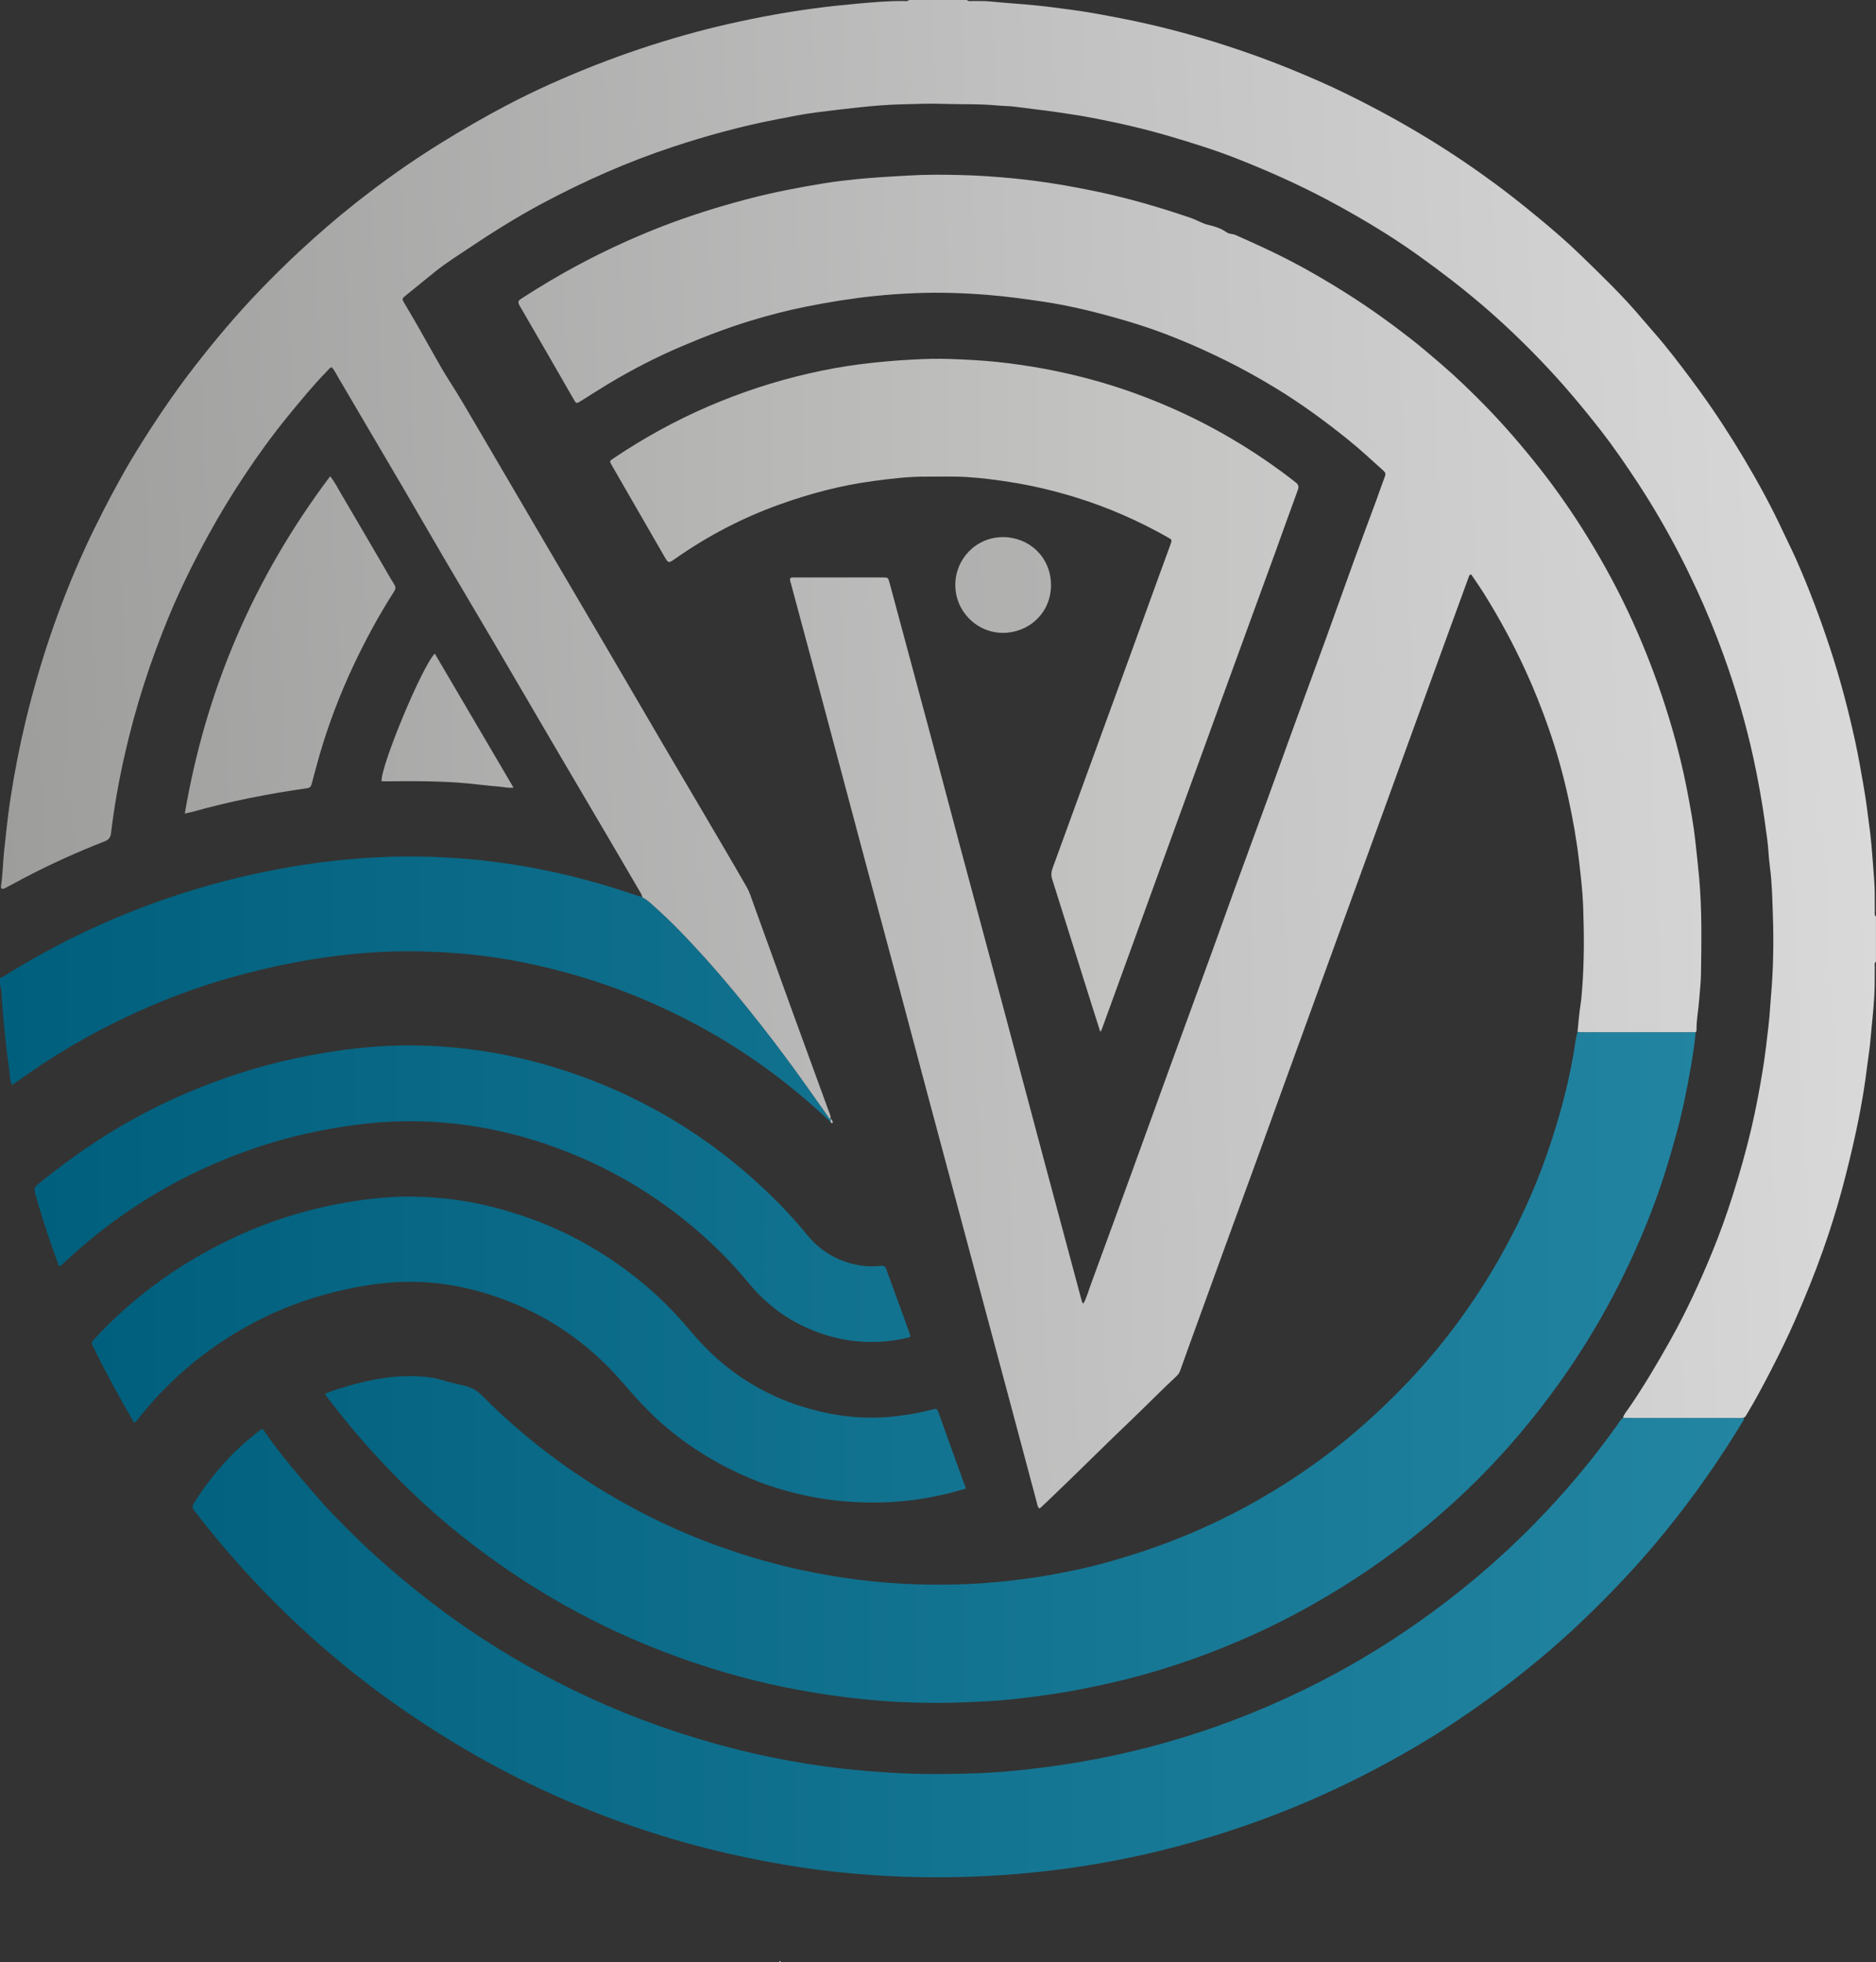 <?xml version="1.0" encoding="UTF-8"?>
<svg id="Capa_2" data-name="Capa 2" xmlns="http://www.w3.org/2000/svg" xmlns:xlink="http://www.w3.org/1999/xlink" viewBox="0 0 3242.93 3391.34">
  <rect x="0" y="0" width="3242.93" height="3391.34" fill="#333333" stroke="none"/>
  <defs>
    <style>
      .cls-1 {
        fill: #fff;
      }

      .cls-2 {
        fill: #b7b7b9;
      }

      .cls-3 {
        fill: url(#Degradado_sin_nombre_19);
      }

      .cls-4 {
        fill: url(#Degradado_sin_nombre_20);
      }

      .cls-5 {
        fill: url(#Degradado_sin_nombre_21);
      }

      .cls-6 {
        fill: url(#Degradado_sin_nombre_25);
      }

      .cls-7 {
        fill: url(#Degradado_sin_nombre_26);
      }

      .cls-8 {
        fill: url(#Degradado_sin_nombre_13);
      }

      .cls-9 {
        fill: url(#Degradado_sin_nombre_13-2);
      }

      .cls-10 {
        fill: url(#Degradado_sin_nombre_13-3);
      }

      .cls-11 {
        fill: url(#Degradado_sin_nombre_25-4);
      }

      .cls-12 {
        fill: url(#Degradado_sin_nombre_25-2);
      }

      .cls-13 {
        fill: url(#Degradado_sin_nombre_25-3);
      }
    </style>
    <linearGradient id="Degradado_sin_nombre_25" data-name="Degradado sin nombre 25" x1="0" y1="1709.59" x2="3568.27" y2="1709.59" gradientUnits="userSpaceOnUse">
      <stop offset="0" stop-color="#005f7c"/>
      <stop offset=".45" stop-color="#137491"/>
      <stop offset="1" stop-color="#288ba8"/>
    </linearGradient>
    <linearGradient id="Degradado_sin_nombre_26" data-name="Degradado sin nombre 26" x1="211.54" y1="2363.14" x2="3502.4" y2="2363.14" gradientUnits="userSpaceOnUse">
      <stop offset="0" stop-color="#005f7c"/>
      <stop offset=".5" stop-color="#157693"/>
      <stop offset="1" stop-color="#288ba8"/>
    </linearGradient>
    <linearGradient id="Degradado_sin_nombre_25-2" data-name="Degradado sin nombre 25" x1="135.54" y1="2847.21" x2="3508.54" y2="2847.21" xlink:href="#Degradado_sin_nombre_25"/>
    <linearGradient id="Degradado_sin_nombre_25-3" data-name="Degradado sin nombre 25" x1="158.8" y1="2332.34" x2="3497.63" y2="2332.34" xlink:href="#Degradado_sin_nombre_25"/>
    <linearGradient id="Degradado_sin_nombre_25-4" data-name="Degradado sin nombre 25" x1="59.71" y1="2063" x2="3495.82" y2="2063" xlink:href="#Degradado_sin_nombre_25"/>
    <linearGradient id="Degradado_sin_nombre_21" data-name="Degradado sin nombre 21" x1="-7.67" y1="1334.71" x2="3284.91" y2="1178.06" gradientUnits="userSpaceOnUse">
      <stop offset="0" stop-color="#9d9d9c"/>
      <stop offset=".58" stop-color="#c2c2c2"/>
      <stop offset="1" stop-color="#dadada"/>
    </linearGradient>
    <linearGradient id="Degradado_sin_nombre_13" data-name="Degradado sin nombre 13" x1="19.52" y1="1516.61" x2="3296.68" y2="1395.51" gradientUnits="userSpaceOnUse">
      <stop offset="0" stop-color="#9d9d9c"/>
      <stop offset=".59" stop-color="#c3c3c3"/>
      <stop offset="1" stop-color="#dadada"/>
    </linearGradient>
    <linearGradient id="Degradado_sin_nombre_20" data-name="Degradado sin nombre 20" x1="-9.83" y1="1201.72" x2="3294.24" y2="1201.72" gradientUnits="userSpaceOnUse">
      <stop offset="0" stop-color="#9d9d9c"/>
      <stop offset=".6" stop-color="#c4c4c3"/>
      <stop offset="1" stop-color="#dadada"/>
    </linearGradient>
    <linearGradient id="Degradado_sin_nombre_19" data-name="Degradado sin nombre 19" x1="23.86" y1="1105.53" x2="3246" y2="927.46" gradientUnits="userSpaceOnUse">
      <stop offset="0" stop-color="#9d9d9c"/>
      <stop offset=".36" stop-color="#ababaa"/>
      <stop offset="1" stop-color="#c1c1c1"/>
    </linearGradient>
    <linearGradient id="Degradado_sin_nombre_13-2" data-name="Degradado sin nombre 13" x1="7.26" y1="1136.49" x2="3243.16" y2="974.56" xlink:href="#Degradado_sin_nombre_13"/>
    <linearGradient id="Degradado_sin_nombre_13-3" data-name="Degradado sin nombre 13" x1="-8.57" y1="1273.21" x2="3280.24" y2="1162.99" xlink:href="#Degradado_sin_nombre_13"/>
  </defs>
  <g id="Capa_1-2" data-name="Capa 1">
    <g>
      <path class="cls-6" d="M20.41,1874.42c1.65-.47,2.38-.51,2.89-.86,2.76-1.87,5.48-3.78,8.18-5.73,59.57-43,122.6-80.11,189.13-111.31,48.89-22.93,98.94-42.85,150.56-58.77,57.97-17.88,116.88-31.68,176.84-41.03,48.44-7.56,97.15-11.95,146.17-12.68,32.33-.49,64.57,.9,96.82,3.47,39.22,3.13,78.07,8.56,116.6,16.42,77.91,15.9,153.27,39.86,225.84,72.34,62.16,27.83,121.35,60.98,177.12,100.21,44.25,31.12,85.84,65.42,125.16,102.52,.04-1.76,.08-3.52,.13-5.28,0,0-.04-.09-.04-.09-3.21-.4-3.88-3.36-5.35-5.44-12.3-17.36-24.48-34.8-36.83-52.13-25.47-35.74-51.63-70.98-78.75-105.47-31.23-39.72-63.3-78.74-97.19-116.28-28.11-31.13-56.96-61.46-88.36-89.29-5.93-5.26-11.8-10.76-19.04-14.36-12.64-4.17-25.25-8.44-37.93-12.49-62.86-20.12-126.87-35.34-192.16-45.2-34.93-5.28-70.02-8.85-105.26-10.86-51.26-2.92-102.51-2.54-153.75,1.46-31.89,2.49-63.65,5.92-95.23,10.83-61.22,9.5-121.6,22.79-181.06,40.38-51.45,15.22-101.82,33.33-151.13,54.38-64.1,27.38-125.67,59.68-184.84,96.55-2.79,1.74-5.4,3.98-8.93,4.2v12c2.95,7.91,2.69,16.34,3.24,24.5,2.9,42.22,7.33,84.28,13.09,126.19,.99,7.24,.83,14.95,4.07,21.81Z"/>
      <path class="cls-7" d="M1484.76,2730.28c-49.61-6.27-98.58-15.5-146.92-28.3-82.41-21.83-161.48-52.25-236.79-92.17-98.39-52.16-187.35-117.3-266-196.25-8.23-8.26-17.01-14.49-28.25-17.66-14.26-4.02-29-6.43-43-10.86-14.54-4.6-29.2-6.03-43.96-6.61-47.21-1.83-92.58,8.43-137.22,22.61-6.89,2.19-13.61,4.94-20.16,7.34-.04,2.56,1.17,3.77,2.16,5.08,50.5,66.92,106.57,128.75,168.38,185.42,54.17,49.67,112.39,94.08,174.07,133.85,59.67,38.48,122.1,72.01,187.32,100.25,68.58,29.69,139.06,53.73,211.61,71.6,32.96,8.12,66.23,14.88,99.73,20.44,39.1,6.49,78.41,11.45,117.93,14.45,33.23,2.52,66.57,3.67,99.86,3.54,26.28-.1,52.59-1.29,78.88-2.62,38.32-1.93,76.28-6.63,114.17-12.11,34.89-5.05,69.43-12.12,103.84-19.88,75.89-17.12,149.34-41.71,220.82-72.16,68.15-29.03,133.19-64.02,195.56-104.11,71.16-45.74,137.2-97.96,198.3-156.3,52.61-50.24,100.39-104.86,143.97-163.24,73.22-98.08,131.41-204.28,175.44-318.42,17.04-44.18,31.03-89.29,43.44-134.91,10.4-38.23,18.28-77.04,25.02-116.1,3.4-19.69,6.44-39.41,8.26-59.31-65.78,0-131.55,.02-197.33,0-2.3,0-4.61-.4-6.91-.62-3.83,13.79-5.15,28.04-7.64,42.07-10.09,56.85-25.49,112.25-44.33,166.75-22.7,65.68-51.73,128.55-86.46,188.63-48.59,84.05-106.97,160.74-175.86,229.39-35.47,35.35-72.65,68.68-112.42,99.05-85.79,65.51-179.11,117.62-280,156.11-50.06,19.1-113.41,38.22-160.08,47.92-29.32,6.1-58.72,11.74-88.47,15.53-32.72,4.18-65.51,7.55-98.46,8.93-63.01,2.64-125.83,.56-188.48-7.36Z"/>
      <path class="cls-12" d="M784.96,3011.84c98.34,59.59,202.03,107.63,310.66,145.04,84.81,29.21,171.55,50.75,260.02,65.76,66.77,11.33,133.99,17.95,201.54,20.58,59.58,2.31,119.19,1.29,178.77-2.86,61.54-4.28,122.55-12.02,183.14-23.26,77.01-14.28,152.51-34.36,226.67-59.6,81.48-27.73,160.11-61.99,236.12-102.34,44.74-23.75,88.46-49.28,130.66-77.28,79.26-52.6,153.92-111.02,222.85-176.76,50.95-48.6,99.1-99.68,143.51-154.34,48.6-59.83,92.79-122.75,132.75-188.65,1.49-2.46,4.06-4.69,2.42-8.12-3.57,1.19-7.26,.62-10.88,.62-59.51,.03-119.02,.03-178.53,0-6.31,0-12.62-.21-18.93-.32-4.97,3.63-7.77,9.06-11.21,13.9-36.19,50.85-75.77,98.96-118.37,144.49-60.93,65.11-127.43,124.03-199.35,176.86-61.89,45.46-126.83,85.94-195.11,120.96-78.68,40.35-160.34,73.41-245.08,98.83-73.79,22.13-148.92,38.13-225.23,48.24-41.24,5.46-82.64,9.63-124.3,11.09-44.64,1.57-89.22,1.99-133.84-.3-53.24-2.73-106.2-7.87-158.87-16.29-43.08-6.89-85.73-15.71-127.97-26.57-85.15-21.89-167.81-50.81-247.7-87.64-73.05-33.67-142.81-73.12-209.28-118.41-47.68-32.5-93.04-67.97-136.69-105.7-34.29-29.64-66.82-61.14-98.18-93.77-20.06-20.88-38.63-43.21-57.49-65.21-21.26-24.79-41.63-50.3-60.03-77.33-3.27-4.81-3.42-4.78-9.18-.4-45.61,34.7-82.78,76.97-113.08,125.54-3.61,5.78-1.45,8.87,1.73,13.01,50.21,65.42,105.26,126.49,164.7,183.62,30.28,29.1,61.85,56.78,94.33,83.37,59.89,49.03,123.25,93.14,189.46,133.26Z"/>
      <path class="cls-13" d="M1416.06,2439.07c-88.73-21.15-162.37-67.14-221.02-137.05-9-10.73-18.17-21.27-27.76-31.47-48.56-51.7-104.4-93.85-166.79-127.42-47.74-25.68-98.17-44.27-150.68-57.58-43.8-11.1-88.26-16.59-133.34-17.51-35.04-.71-69.81,2.6-104.42,7.9-45.51,6.96-90.01,17.95-133.56,32.87-51.34,17.58-99.92,40.87-146.62,68.53-23.84,14.12-46.67,29.55-68.69,46.18-35.68,26.95-68.89,56.75-99.19,89.73-6.38,6.95-6.53,6.82-2.47,15.2,20.45,42.29,43.16,83.37,66.64,124.02,1.23,2.14,1.81,5.1,5.64,5.8,3.59-4.39,7.4-8.99,11.14-13.64,31.44-38.99,67.25-73.53,107.17-103.69,65.86-49.76,138.68-85.37,218.68-106.1,35.19-9.12,70.8-15.85,107.08-18.49,70.74-5.16,138.69,7.68,204.16,33.79,70.04,27.93,130.74,69.87,181.87,125.42,12.63,13.72,24.61,28.03,37.1,41.88,43.52,48.26,94.37,87.01,152,116.95,28.43,14.77,57.75,27.45,88.34,36.88,39.21,12.08,79.27,20.38,120.24,23.57,29.91,2.33,59.89,2.58,89.81,.31,28.9-2.19,57.47-6.92,85.68-13.61,10.63-2.52,21.08-5.77,32.72-8.99-7.46-20.5-14.43-39.53-21.31-58.6-8.58-23.79-17.05-47.63-25.64-71.42-3.07-8.5-3.2-8.57-12.13-6.24-17.73,4.63-35.7,7.78-53.87,10.31-47.47,6.6-94.45,3.54-140.8-7.51Z"/>
      <path class="cls-11" d="M1394.06,2132.87c-21.65-26.7-45.29-51.61-70.19-75.21-48.25-45.73-100.61-86.17-157.64-120.56-65.05-39.23-133.89-69.78-206.44-92.06-54.87-16.85-110.83-28.26-167.98-34.01-45.85-4.62-91.73-5.6-137.67-2.56-48.23,3.19-95.93,10.52-143.19,20.53-65.94,13.97-129.73,34.9-191.64,61.43-41.65,17.85-81.83,38.7-120.7,62.03-46.93,28.16-91.07,60.23-133.58,94.66-5.85,4.74-6.13,8.8-4.37,15.14,7.74,27.91,16.61,55.47,25.83,82.91,4.86,14.47,10.32,28.74,15.72,43.69,5.33-2.66,8.07-6.1,11.19-9.02,69.15-64.5,146.34-117.18,231.98-157.26,66.27-31.02,135.23-54.1,207.11-68.23,41.87-8.23,84.02-14.12,126.68-15.96,46.04-1.99,91.87,.65,137.41,7.64,44.17,6.77,87.38,17.54,129.66,32.08,78.06,26.86,150.24,64.74,216.31,114.34,48.44,36.37,92.52,77.3,130.9,124.2,25.06,30.63,54.89,55.29,90.25,72.92,58.38,29.1,119.58,37.08,183.44,22.88,7.2-1.6,7.37-1.77,4.87-8.91-4.83-13.82-9.86-27.57-14.88-41.33-8.33-22.83-16.83-45.59-24.97-68.48-1.77-4.97-4.29-6.55-9.54-6.01-11.61,1.2-23.28,1.26-34.87-.57-38.21-6.02-69.33-24.26-93.67-54.26Z"/>
    </g>
    <path class="cls-2" d="M1435.72,1938.99c.04-1.76,.08-3.52,.13-5.28,1.93,.79,2.83,2.45,3.36,4.27,.31,1.07,1.04,2.68-.77,3.05-1.28,.26-2.25-.77-2.72-2.04Z"/>
    <g>
      <path class="cls-5" d="M3240.89,1575.62c-.16-8.66-.22-17.33-.15-25.99,.17-21.3-2.02-42.43-3.58-63.64-1.24-16.89-2.67-33.79-4.8-50.53-3.23-25.3-6.29-50.64-10.67-75.8-4.6-26.47-9.19-52.93-14.91-79.19-12.03-55.21-26.5-109.79-44.28-163.4-16.75-50.5-35.52-100.31-57-149.03-7.25-16.44-15.43-32.47-23.02-48.77-20.25-43.49-43.17-85.58-67.7-126.75-23.67-39.73-48.91-78.48-76.04-116-19.69-27.23-39.94-54.01-61.1-80.09-12.98-16-26.93-31.22-40.21-46.98-32.46-38.53-68.78-73.36-104.83-108.38-24.08-23.39-49.56-45.29-75.53-66.64-22.61-18.6-45.45-36.87-68.96-54.3-38.23-28.35-77.59-55.01-118.2-79.89-46.31-28.37-93.95-54.23-142.68-78.14-30.77-15.1-62.2-28.75-93.91-41.75-36.64-15.01-73.82-28.57-111.46-40.8-60.07-19.52-121.04-35.64-183.09-47.73-29.32-5.71-58.67-11.29-88.26-15.14-19.07-2.48-38.13-5.14-57.3-7.11-27.42-2.82-54.92-4.34-82.34-7.11-9.91-1-19.97-.39-29.96-.68-3.21-.09-6.74,.98-9.49-1.79h-99.97c-2.75,2.76-6.28,1.79-9.49,1.77-27.31-.2-54.52,2.26-81.63,4.69-48.59,4.35-96.99,10.61-145.01,19.42-50.67,9.29-100.9,20.45-150.51,34.45-52.55,14.83-104.28,32.07-155.09,52-52.71,20.67-104.46,43.6-154.58,69.98-38.17,20.09-75.46,41.74-112.22,64.42-51.91,32.03-101.53,67.19-149.25,105-33.64,26.65-66.12,54.77-97.56,84.09-23.17,21.6-45.66,43.85-67.6,66.65-39.27,40.82-75.71,84.09-110.52,128.78-37.7,48.41-71.83,99.24-103.95,151.45-12.73,20.69-24.58,41.95-36.15,63.31-11.9,21.96-23.29,44.2-34.33,66.61-23.11,46.92-43.51,95.02-61.71,144.05-22.72,61.2-41.55,123.56-56.95,187-10.9,44.93-19.73,90.26-26.76,135.91-4.6,29.88-7.61,59.98-10.91,90.05-2.21,20.17-2.25,40.49-5.32,60.57-.9,5.9,1.39,7.45,6.89,4.65,10.98-5.59,21.7-11.67,32.61-17.39,45.46-23.83,92.16-44.97,139.96-63.6,7.61-2.96,9.83-7.56,10.67-14.7,5.36-45.25,13.46-90.02,23.49-134.46,18.65-82.66,44.62-163,77.16-241.17,20.11-48.3,43.48-95.05,68.66-140.94,18.93-34.49,39.4-68.02,61.14-100.73,23.4-35.21,48.16-69.49,74.94-102.29,21.91-26.83,43.88-53.58,68.08-78.41,2.27-2.33,4.07-5.29,7.7-6.55,5,4.97,7.81,11.47,11.32,17.42,37.54,63.67,75.02,127.37,112.38,191.15,24.35,41.58,48.32,83.38,72.7,124.94,27.6,47.04,55.59,93.86,83.21,140.89,37.6,64.02,74.96,128.17,112.52,192.21,27.62,47.09,55.41,94.09,83.08,141.15,18.56,31.57,37.09,63.15,55.51,94.79,2.49,4.28,5.53,8.38,6.31,13.5,7.24,3.59,13.11,9.1,19.04,14.36,31.39,27.83,60.25,58.16,88.36,89.29,33.89,37.53,65.96,76.56,97.19,116.28,27.12,34.49,53.28,69.73,78.75,105.47,12.35,17.33,24.53,34.77,36.83,52.13,1.47,2.08,2.15,5.03,5.35,5.44,.7-4.55-1.43-8.51-2.88-12.51-19.68-54.09-39.56-108.1-59.2-162.21-23.62-65.05-47.02-130.18-70.62-195.24-3.74-10.31-6.86-21.1-12.25-30.52-25.12-43.91-50.9-87.45-76.52-131.08-22.92-39.03-46.02-77.97-68.91-117.02-30.97-52.84-61.78-105.78-92.74-158.63-25.91-44.23-51.96-88.38-77.91-132.59-26.63-45.36-53.23-90.73-79.82-136.11-23.56-40.21-47.05-80.46-70.67-120.64-15.98-27.2-31.76-54.52-48.87-81.04-7.16-11.09-13.65-22.63-20.2-34.1-11.17-19.56-22.05-39.28-33.23-58.83-7.77-13.58-15.84-26.99-23.74-40.49-1.87-3.2-3.88-6.21,.28-9.55,18.4-14.79,36.53-29.9,55-44.61,17.32-13.8,36.05-25.6,54.43-37.92,42.07-28.2,84.9-55.15,129.55-78.99,72.65-38.78,147.77-72.02,226.06-97.86,58.77-19.39,118.36-35.72,179.16-47.39,22.49-4.31,44.96-9.03,67.64-11.91,25.34-3.22,50.72-6.34,76.15-9,23.82-2.48,47.67-4.51,71.53-5.06,23.88-.55,47.77-1.71,71.73-.86,31.59,1.11,63.27-.19,94.78,2.86,9.95,.96,19.97,.79,29.82,2.12,24,3.24,48.08,5.76,72.06,9.22,23,3.32,45.94,6.93,68.73,11.36,43.71,8.49,87.04,18.67,129.75,31.32,39.23,11.62,78.31,23.91,116.33,38.99,52.27,20.73,103.61,43.63,153.37,70.03,35.01,18.58,69.31,38.33,102.78,59.5,38.54,24.38,75.41,51.14,111.53,79.03,35.06,27.08,68.75,55.71,100.93,86.07,37.55,35.42,73.29,72.62,106.83,111.95,17.06,20,33.65,40.37,49.8,61.07,23.13,29.64,44.41,60.63,65.02,92.09,25.92,39.57,49.63,80.42,71.41,122.38,10.43,20.09,20.31,40.46,29.84,61.01,17.09,36.86,32.47,74.41,46.29,112.55,21.2,58.48,38.7,118.12,51.98,178.9,5.59,25.58,10.41,51.33,14.73,77.2,3.49,20.94,6.28,41.97,9.16,62.98,2.16,15.77,2.46,31.79,4.59,47.56,3.74,27.73,4.23,55.67,5.19,83.49,1.61,46.87,.86,93.81-3.27,140.63-1.43,16.19-2.16,32.43-4,48.61-2.91,25.7-5.79,51.37-9.94,76.93-5.54,34.07-11.84,67.96-19.68,101.56-9.29,39.81-20.46,79.08-32.85,118.05-10.39,32.68-21.95,64.93-34.93,96.59-21.59,52.66-45.4,104.33-73.32,154.05-22.33,39.77-45.53,78.96-71.38,116.56-3.54,5.15-8.09,9.79-9.61,16.17,6.31,.11,12.62,.31,18.93,.32,59.51,.03,119.02,.04,178.53,0,3.63,0,7.32,.57,10.88-.62,2.65-.44,3.67-2.59,4.87-4.59,15.17-25.07,28.94-50.92,42.36-76.94,14.79-28.7,29.02-57.66,42-87.27,17.51-39.92,33.88-80.26,48.39-121.35,11.84-33.54,22.58-67.46,31.88-101.81,9.45-34.92,18-70.05,25.53-105.44,5.03-23.68,9.5-47.46,13.27-71.35,3.25-20.62,5.5-41.4,8.51-62.06,2.06-14.14,3.04-28.35,4.43-42.55,2.38-24.45,5.03-48.85,5.4-73.44,.16-10.66,0-21.33,.2-31.99,.06-3.16-1.21-6.77,2.03-9.29v-78c-2.97-2.2-1.98-5.44-2.04-8.3Z"/>
      <path class="cls-8" d="M2931.2,1783.88c1.02-.97,1.5-2.18,1.48-3.57-.27-18.01,3.39-35.68,4.71-53.57,1.07-14.54,2.81-29.17,3.02-43.67,.8-55.23,1.8-110.47-3.12-165.67-1.97-22.15-4.54-44.25-6.94-66.33-2.73-25.02-7.34-49.87-11.93-74.64-9.75-52.64-23.07-104.41-39.48-155.37-16.02-49.76-34.72-98.46-56.29-146.1-22.7-50.13-48.7-98.49-77.45-145.33-26.12-42.55-54.56-83.57-85.58-122.77-28.31-35.77-58.06-70.26-89.8-103.02-25.73-26.56-52.41-52.14-80.45-76.25-17.14-14.74-34.36-29.45-52.21-43.31-35.22-27.36-71.46-53.31-109.21-77.13-31.55-19.9-63.65-38.8-96.72-56.02-31.31-16.31-63.46-30.85-95.76-45.09-4.95-2.18-10.68-1.35-15.15-4.57-9.34-6.74-19.94-10.08-31.04-12.63-10.91-2.5-20.53-8.68-31.07-12.28-53.19-18.2-107.06-33.93-162.15-45.48-47.47-9.95-95.25-17.99-143.49-22.72-30.73-3.01-61.63-5.14-92.49-5.88-29.91-.72-59.86-.9-89.85,.88-29.52,1.76-59.02,3.19-88.48,6.19-18.85,1.92-37.68,4.03-56.32,7.07-44.57,7.26-88.91,15.73-132.66,27.24-51.85,13.64-102.93,29.61-152.82,49.19-48.04,18.86-94.85,40.5-140.41,64.81-33.22,17.72-65.46,37.05-97.08,57.45-6.35,4.1-8.51,5.68-3.61,14.05,31.27,53.45,62,107.21,92.9,160.88,4.3,7.47,4.73,7.58,12.12,2.95,16.08-10.06,32.03-20.35,48.29-30.12,40.24-24.18,81.89-45.63,125.09-64.06,39.5-16.86,79.51-32.3,120.62-44.81,31.81-9.68,63.96-18.01,96.59-24.48,38.77-7.69,77.71-14.04,117.06-18.11,24.15-2.5,48.36-4.14,72.55-5.05,40.9-1.55,81.79-.22,122.66,3.04,32.8,2.62,65.29,7.06,97.8,11.93,49.43,7.41,97.66,19.8,145.45,33.9,58.83,17.35,115.24,41.04,170.15,68.23,28.63,14.18,56.49,29.8,83.86,46.36,44.23,26.78,85.79,57.22,126.04,89.55,21.27,17.09,41.2,35.73,61.49,53.96,3.05,2.74,4.19,5.34,2.57,9.59-5.09,13.36-9.62,26.94-14.56,40.36-12.64,34.33-25.56,68.56-38.06,102.94-15.91,43.77-31.41,87.68-47.3,131.46-19.41,53.47-39.09,106.85-58.56,160.3-14.46,39.7-28.67,79.48-43.15,119.17-19.6,53.75-39.43,107.41-59.01,161.16-12.41,34.07-24.41,68.28-36.82,102.36-24.35,66.9-48.92,133.72-73.27,200.62-20.26,55.64-40.28,111.37-60.53,167.02-25.71,70.66-51.45,141.3-77.39,211.87-3.98,10.83-6.88,22.15-12.6,32.5-2.44-1.8-2.75-4.11-3.34-6.29-21.88-81.55-43.81-163.08-65.62-244.65-23.87-89.28-47.55-178.6-71.44-267.87-24.06-89.92-48.35-179.78-72.4-269.7-16.5-61.66-32.66-123.41-49.17-185.07-24.25-90.56-48.68-181.07-73.01-271.61-2.6-9.67-2.54-9.73-12.6-9.73-49.98-.03-99.97-.03-149.95-.03-2,0-4,.02-5.99,.11-3.01,.14-4.07,1.95-3.6,4.69,.34,1.96,1.01,3.85,1.53,5.78,16.56,61.65,33.18,123.28,49.66,184.95,26.52,99.25,52.87,198.54,79.42,297.77,18.82,70.33,37.93,140.59,56.76,210.92,16.51,61.66,32.76,123.38,49.23,185.05,19.13,71.63,38.37,143.22,57.55,214.83,13.5,50.42,26.97,100.84,40.48,151.25,16.44,61.33,32.94,122.64,49.34,183.98,14.25,53.31,28.37,106.66,42.68,159.95,.89,3.31,.9,7.27,4.67,9.86,8.77-7.63,17.04-15.83,25.39-23.83,33.69-32.25,66.86-65.05,100.29-97.57,10.02-9.75,20.14-19.4,30.25-29.06,27.22-26,53.54-52.93,81.07-78.61,2.71-2.52,4.67-5.34,5.97-8.98,11.15-31.34,22.51-62.61,33.86-93.89,14.18-39.09,28.36-78.18,42.61-117.25,19.49-53.45,39.08-106.85,58.54-160.31,14.45-39.7,28.73-79.46,43.15-119.17,20.44-56.28,40.95-112.54,61.42-168.82,14.21-39.08,28.38-78.17,42.6-117.25,22.99-63.14,46.02-126.27,69-189.42,16.27-44.7,32.44-89.44,48.7-134.14,20.7-56.89,41.43-113.77,62.16-170.65,12.3-33.75,24.64-67.49,36.97-101.23,.65-1.79,.9-3.99,4.3-3.95,7.17,10.72,14.84,21.56,21.87,32.79,26.68,42.66,50.59,86.81,71.61,132.57,15.15,33,28.54,66.67,40.48,100.92,13.8,39.58,25.06,79.92,33.96,120.88,7.89,36.31,14.4,72.84,18.6,109.85,2.85,25.08,5.9,50.22,6.82,75.32,1.78,48.57,2.04,97.25-1.86,145.77-.71,8.85-1.43,17.82-2.84,26.71-2.4,15.05-3.38,30.33-4.96,45.51,2.3,.22,4.61,.62,6.91,.62,65.78,.02,131.55,0,197.33,0Z"/>
      <path class="cls-4" d="M2001.52,1000.65c-14.43,39.71-28.77,79.46-43.22,119.16-20.25,55.65-40.57,111.27-60.86,166.91-12.31,33.76-24.64,67.51-36.94,101.27-13.67,37.51-27.27,75.05-41,112.54-2.25,6.14-2.86,11.95-.8,18.44,22.58,71.35,44.94,142.78,67.38,214.18,5.16,16.41,10.43,32.79,15.99,50.27,1.29-2.26,2.11-3.32,2.54-4.52,18.89-51.9,37.75-103.8,56.59-155.72,14.41-39.72,28.77-79.46,43.2-119.17,20.34-55.97,40.75-111.91,61.11-167.88,14.33-39.39,28.58-78.81,42.92-118.2,20.25-55.65,40.54-111.28,60.83-166.91,11.51-31.57,23.14-63.09,34.59-94.68,13.26-36.59,26.23-73.29,39.71-109.8,2.17-5.86,.83-9.25-3.66-12.77-35.67-27.98-73.11-53.39-112.18-76.32-36.78-21.59-74.85-40.71-114.14-57.39-41.4-17.57-83.72-32.42-127.13-44.17-53.63-14.52-108.02-24.65-163.34-30.43-27.16-2.84-54.35-4.12-81.54-5.1-20.91-.76-41.87-.09-62.85,.98-31.23,1.59-62.26,4.33-93.25,8.33-29.02,3.75-57.73,9.05-86.22,15.53-60.48,13.75-119.14,33.09-176.11,57.7-57.03,24.64-111.1,54.59-162.64,89.2-7.08,4.75-7.07,4.86-2.89,12.12,30.09,52.21,60.2,104.4,90.3,156.6,7.41,12.86,7.53,13.02,19.19,4.82,55.9-39.27,115.94-70.63,180.21-93.69,52.35-18.79,105.88-33.03,161.17-40.45,30.66-4.11,61.27-7.95,92.26-7.77,23.99,.14,48.05-.77,71.95,.78,25.46,1.65,50.82,4.99,76.09,9.02,37.49,5.98,74.23,14.84,110.47,25.99,55.58,17.1,108.49,40.34,159.1,68.93,7.72,4.36,7.95,4.3,4.76,13.15-7.11,19.72-14.44,39.35-21.6,59.05Z"/>
      <path class="cls-3" d="M1651.43,1010.17c-.52,45.79,36.41,83.15,81.6,83.6,43.75,.44,83.72-33.07,83.75-82.46,.02-48.6-37.79-82.67-82.14-83.04-47.69-.4-83.12,38.21-83.21,81.89Z"/>
      <path class="cls-9" d="M681.29,1009.67c-6.6-10.39-12.56-21.19-18.78-31.83-24.54-41.96-49-83.96-73.67-125.84-5.52-9.37-10.3-19.27-18.15-28.85-130.96,174.05-214.59,367.3-251.25,582.88,5.04-1.1,8.3-1.63,11.46-2.52,65.68-18.48,132.45-31.69,199.96-41.27,5.68-.81,6.99-3.91,8.16-8.25,4.31-16.06,8.41-32.18,13.06-48.14,15.65-53.79,35.47-106.02,59.39-156.68,20.64-43.71,43.64-86.15,69.74-126.86,2.95-4.61,3.03-8.01,.09-12.64Z"/>
      <path class="cls-10" d="M659.46,1350.03c1.58,.11,3.21,.33,4.83,.31,48.56-.48,97.12-.89,145.54,3.72,17.17,1.64,34.29,3.94,51.48,5.27,8.29,.64,16.58,2.82,26.37,1.9-45.76-77.9-90.83-154.65-136.07-231.66-21.67,21.45-92.66,191.89-92.16,220.46Z"/>
    </g>
    <path class="cls-1" d="M1348.59,3388.89c.55,.66,1.18,1.52,.41,2.18-.87,.74-1.39-.12-1.73-.91,.41-.45,.85-.87,1.32-1.26Z"/>
  </g>
</svg>